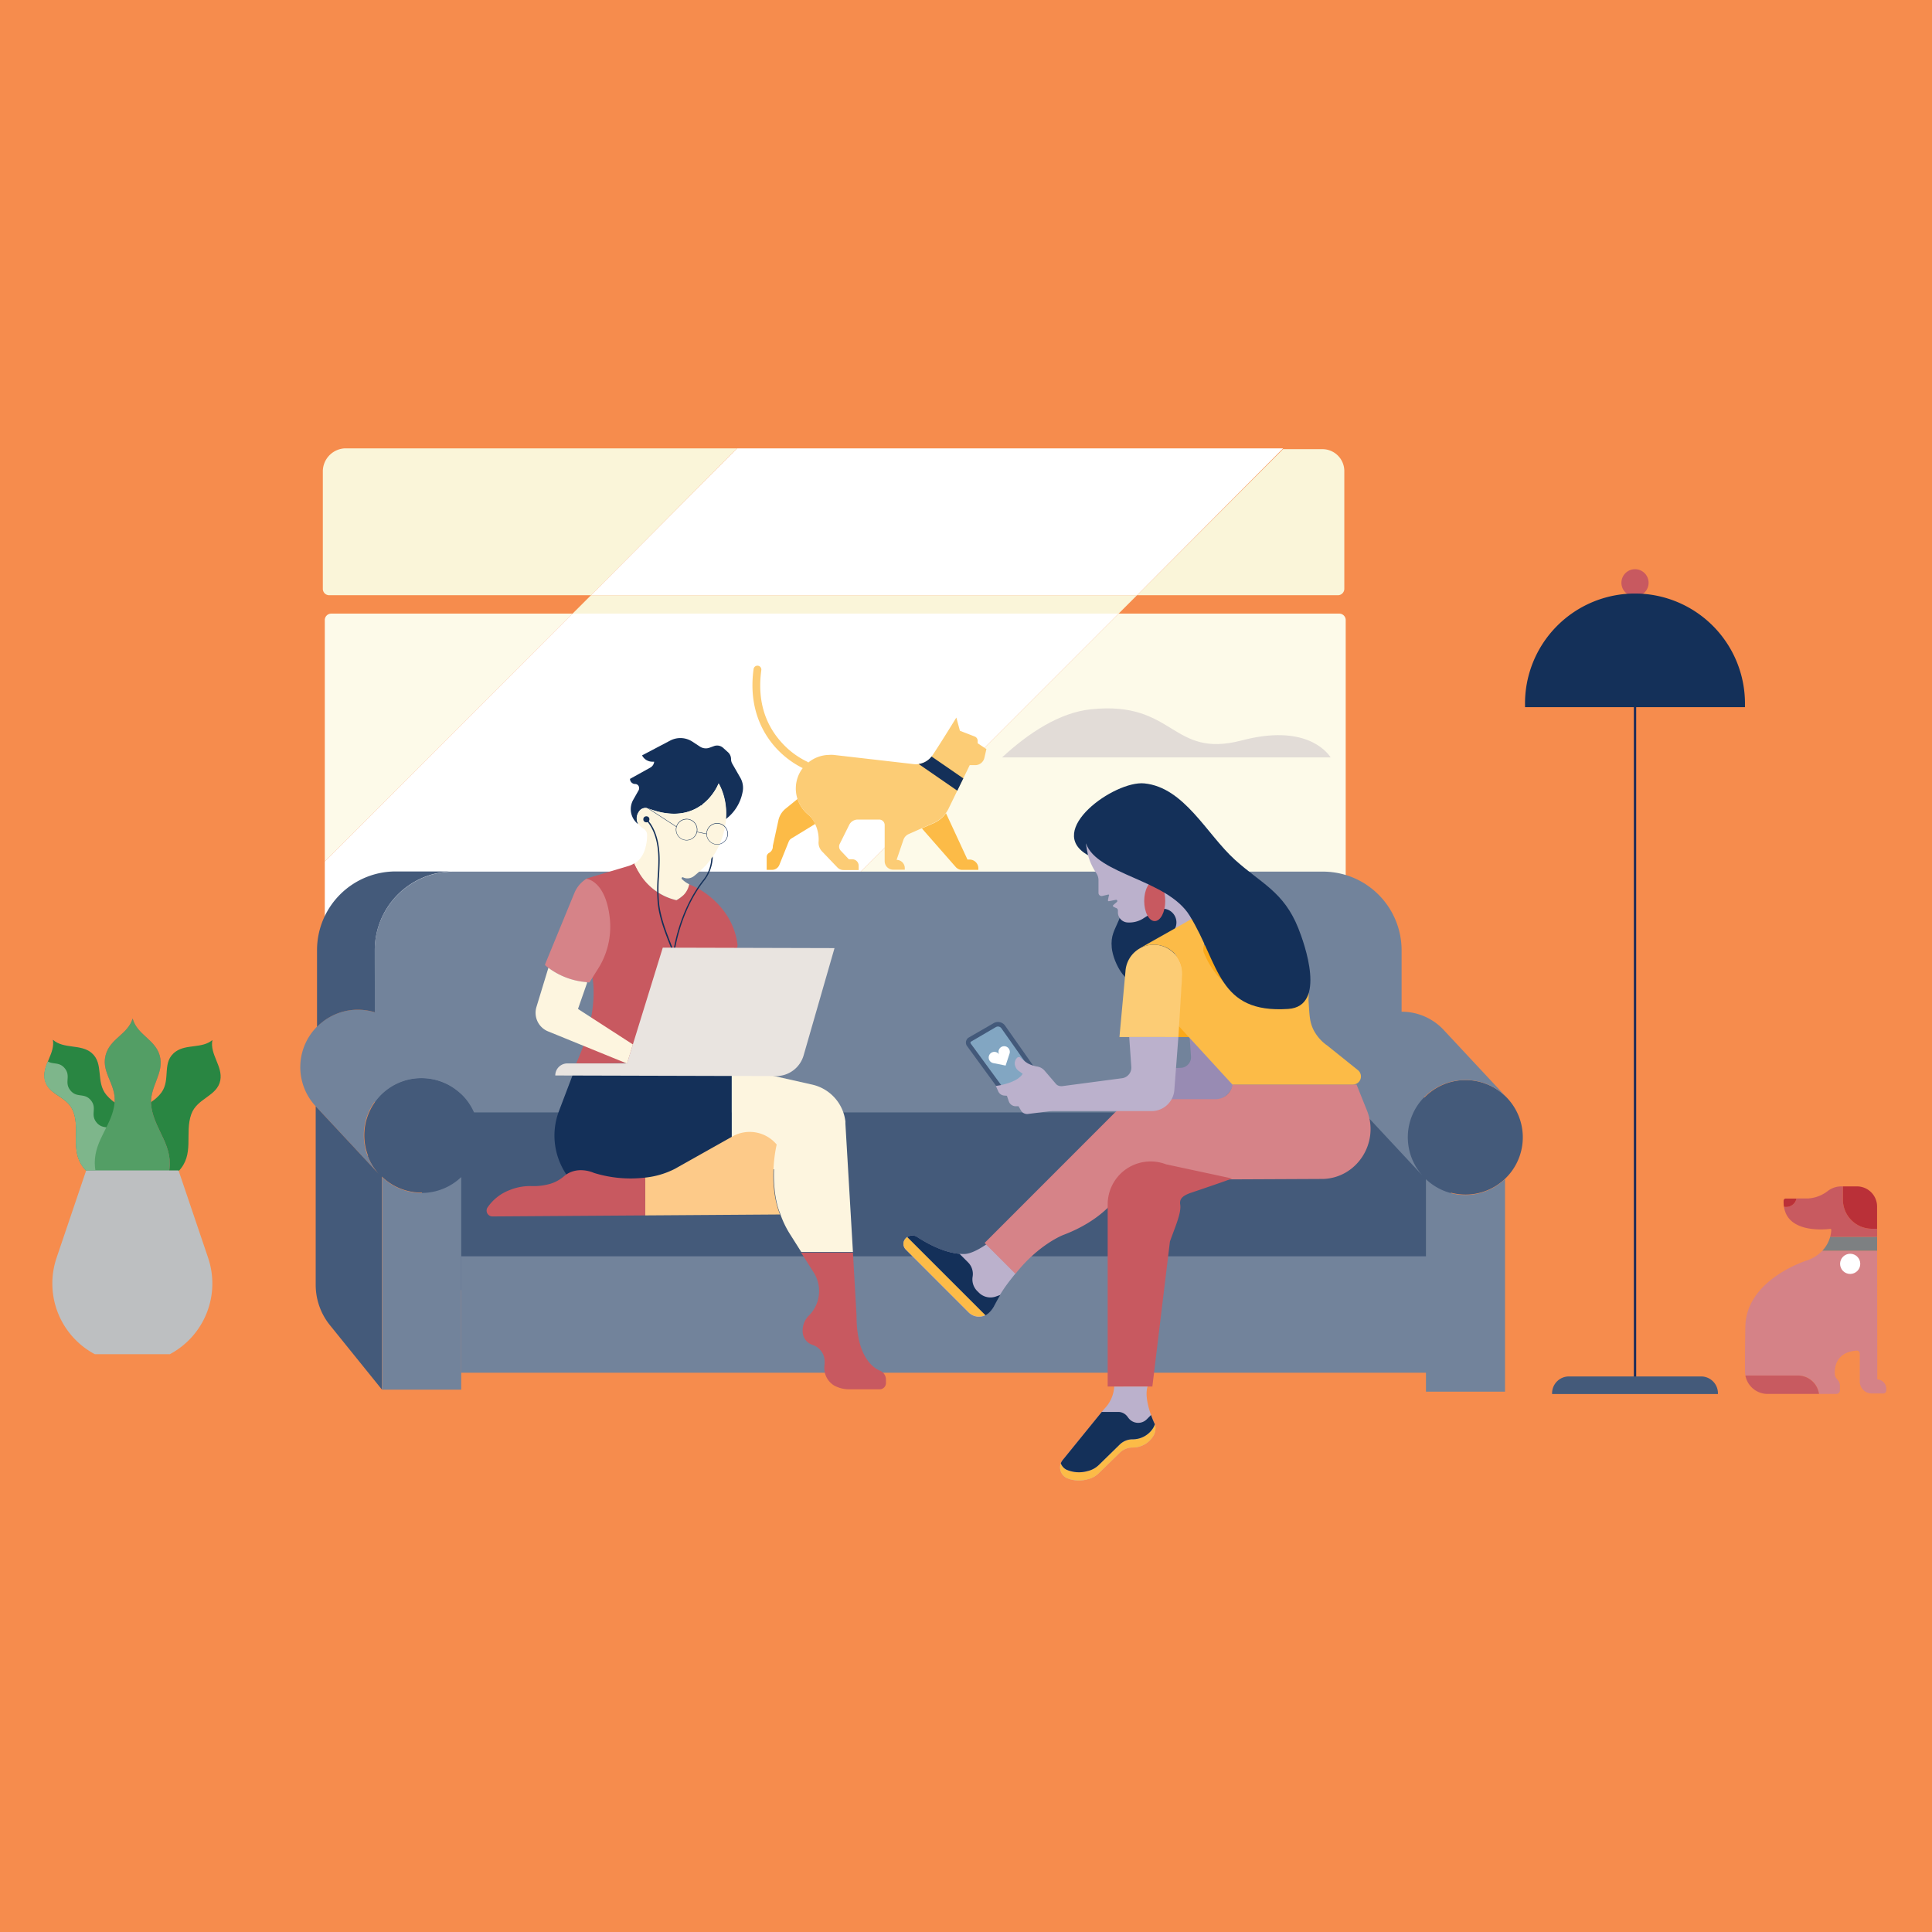 <?xml version="1.0" encoding="UTF-8"?> <svg xmlns="http://www.w3.org/2000/svg" xmlns:xlink="http://www.w3.org/1999/xlink" viewBox="0 0 540 540"><defs><style>.cls-1,.cls-14{fill:none;}.cls-2{fill:#f68c4d;}.cls-3{clip-path:url(#clip-path);}.cls-4{fill:#183059;}.cls-5{fill:#43597a;}.cls-6{fill:#bbb1cc;}.cls-7{fill:#988bb3;}.cls-8{fill:#fdfae9;}.cls-9{fill:#faf5d9;}.cls-10{fill:#fff;}.cls-11{fill:#e2dcd7;}.cls-12{fill:#445a7a;}.cls-13{fill:#72839b;}.cls-14{stroke:#b9b9ba;stroke-miterlimit:10;}.cls-15{fill:#c85960;}.cls-16{fill:#d68388;}.cls-17{fill:#143059;}.cls-18{fill:#fdf5df;}.cls-19{fill:#fdca89;}.cls-20{fill:#e9e4e0;}.cls-21{fill:#fba919;}.cls-22{fill:#fcbb47;}.cls-23{fill:#82a6c2;}.cls-24{fill:#fccc75;}.cls-25{fill:#d58287;}.cls-26{fill:#c85a60;}.cls-27{fill:#7d8082;}.cls-28{fill:#ba3038;}.cls-29{fill:#1d2d5a;}.cls-30{fill:#298642;}.cls-31{fill:#7eb68b;}.cls-32{fill:#539e65;}.cls-33{fill:#bdbfc1;}</style><clipPath id="clip-path"><rect class="cls-1" x="101.4" y="-403.93" width="338.04" height="288.8"></rect></clipPath></defs><g id="BG"><rect class="cls-2" width="540" height="540"></rect></g><g id="Illos"><g class="cls-3"><path class="cls-4" d="M454.27,57.41l-19.11.06c-5,14.8-20.56,17.87-27.32,18.51a3.51,3.51,0,0,0-3.18,3.51v1.37a1.72,1.72,0,0,0,1.72,1.72h45.45a18.77,18.77,0,0,0,2.59-.17,7.43,7.43,0,0,0,5.81-10.13Z"></path><path class="cls-4" d="M391,57.41l-19.11.06c-5,14.8-20.56,17.87-27.32,18.51a3.51,3.51,0,0,0-3.18,3.51v1.37a1.72,1.72,0,0,0,1.72,1.72h45.45a18.56,18.56,0,0,0,2.59-.17,7.43,7.43,0,0,0,5.81-10.13Z"></path><path class="cls-5" d="M428.49-38.81a35.82,35.82,0,0,1-1.37-7.9L424-107a22.76,22.76,0,0,0-1.33-7,2.58,2.58,0,0,1-.4,0H369.09l13.33,34.42L397.8-30l33.28,87.42h27Z"></path><path class="cls-4" d="M397.8-30,382.42-79.56,369.09-114h-2.26L364-18.41c0,.72,0,1.43,0,2.14l5.43,73.68h24.84L394.54-16a9.77,9.77,0,0,1,.22-1.52l3.31-11.77Z"></path><path class="cls-4" d="M133,79.21c-6.16-.58-19.65-3.18-25.76-14.85a7.73,7.73,0,0,1-.23-6.69h0a1.84,1.84,0,0,0-1.69-2.57h-3.94a3.1,3.1,0,0,0-2.74,1.65l-.78,1.44a4.69,4.69,0,0,1-4.16,2.48H88.46a2.76,2.76,0,0,0-2.59,1.74L80.61,75.51a7.43,7.43,0,0,0,5.76,10.13,19.37,19.37,0,0,0,2.65.18h45.45a1.72,1.72,0,0,0,1.72-1.72V82.73A3.54,3.54,0,0,0,133,79.21Z"></path><path class="cls-6" d="M87.4,60.89a2.69,2.69,0,0,1,1.06-.23H93.7a4.69,4.69,0,0,0,4.16-2.48l.78-1.44a3.1,3.1,0,0,1,2.74-1.65h3.94a1.8,1.8,0,0,1,1.36.62l7.87-23c1-2.85,1.94-5.69,2.92-8.54a206.91,206.91,0,0,1,8.86-22.91c7.16-14.9,17.93-28.3,22.1-44.23h-34C113.94-24.88,95.41-10.4,94.79,8,94.77,8.62,95.24,43.94,87.4,60.89Z"></path><path class="cls-4" d="M199.76,79.21C193.6,78.63,180.1,76,174,64.36a7.77,7.77,0,0,1-.23-6.69h0a1.84,1.84,0,0,0-1.68-2.57h-3.94a3.09,3.09,0,0,0-2.74,1.65l-.78,1.44a4.69,4.69,0,0,1-4.16,2.48h-5.25a2.75,2.75,0,0,0-2.58,1.74l-5.26,13.11a7.43,7.43,0,0,0,5.76,10.13,19.22,19.22,0,0,0,2.64.18h45.45a1.72,1.72,0,0,0,1.72-1.72V82.73A3.53,3.53,0,0,0,199.76,79.21Z"></path><path class="cls-7" d="M155.21,60.66h5.25a4.69,4.69,0,0,0,4.16-2.48l.78-1.44a3.07,3.07,0,0,1,2.72-1.64l3.27-66.29,1.36-29H147.61c-.42,1.33-.87,2.65-1.37,4,1.37,16.16-7.93,33.63-3.13,49.68.16.55,9.79,28.16,10.53,47.69A2.7,2.7,0,0,1,155.21,60.66Z"></path></g><path class="cls-8" d="M92.58,171.51a1.8,1.8,0,0,0-1.8,1.8v67.47L160,171.51Z"></path><path class="cls-8" d="M374.31,171.51H312.66L210.2,274H370a6.12,6.12,0,0,0,6.13-6.13V173.31A1.8,1.8,0,0,0,374.31,171.51Z"></path><path class="cls-9" d="M96.36,125.32a6.47,6.47,0,0,0-6.13,6.35v32.9a1.79,1.79,0,0,0,1.79,1.8h73.17L206,125.32Z"></path><path class="cls-9" d="M373.94,166.37a1.8,1.8,0,0,0,1.8-1.8v-32.9a6.13,6.13,0,0,0-6.13-6.13h-11L317.8,166.37Z"></path><polygon class="cls-9" points="317.8 166.37 165.19 166.37 160.04 171.51 312.66 171.51 317.8 166.37"></polygon><path class="cls-10" d="M160,171.51,90.78,240.78v27.06A6.12,6.12,0,0,0,96.91,274H210.2L312.66,171.51Z"></path><polygon class="cls-10" points="358.64 125.32 206.02 125.32 165.19 166.37 317.8 166.37 358.64 125.32"></polygon><path class="cls-11" d="M347.12,206.94c-19.87,5.21-18.62-11.17-42.21-8.69-8.82.93-17.46,6.65-24.82,13.44h91.83C370.62,209.73,364.43,202.39,347.12,206.94Z"></path><polygon class="cls-12" points="108.42 243.56 114.31 243.56 108.42 243.56 108.42 243.56"></polygon><polygon class="cls-12" points="108.42 243.56 114.31 243.56 108.42 243.56 108.42 243.56"></polygon><rect class="cls-12" x="117.94" y="306.76" width="287.6" height="53.85"></rect><path class="cls-12" d="M421.35,307a16,16,0,1,1-11.74-5.11A16,16,0,0,1,421.35,307Z"></path><path class="cls-13" d="M409.61,334a16,16,0,0,1-11.05-4.41v59.39h22.1V329.54A16,16,0,0,1,409.61,334Z"></path><path class="cls-13" d="M409.61,301.86A16,16,0,0,1,421.35,307l-17.83-19.12a16,16,0,1,0-23.47,21.88l17.82,19.12a16,16,0,0,1,11.74-27Z"></path><path class="cls-13" d="M104.75,283v27.92h287v-45.3a22,22,0,0,0-9.35-18c-.5-.36-1-.69-1.55-1a22,22,0,0,0-11.11-3h-243a22,22,0,0,0-22,22V283"></path><path class="cls-12" d="M129.55,306.45a16,16,0,1,1-11.74-5.11A16,16,0,0,1,129.55,306.45Z"></path><path class="cls-13" d="M117.81,301.34a16,16,0,0,1,11.74,5.11l-17.83-19.12a16,16,0,1,0-23.48,21.88l17.83,19.12a16,16,0,0,1,11.74-27Z"></path><rect class="cls-13" x="128.86" y="351.14" width="280.75" height="32.54"></rect><path class="cls-12" d="M104.75,265.57a22,22,0,0,1,22-22H110.61a22,22,0,0,0-22,22V287A16,16,0,0,1,100,282.22a16.34,16.34,0,0,1,4.77.72Z"></path><path class="cls-12" d="M106.07,328.33,88.24,309.21v49.94a17.93,17.93,0,0,0,4,11.27l14.53,18V327.16l-4.05-4.33A15.93,15.93,0,0,0,106.07,328.33Z"></path><path class="cls-13" d="M117.81,333.43a16,16,0,0,1-11-4.41v59.39h22.1V329A16,16,0,0,1,117.81,333.43Z"></path><ellipse class="cls-14" cx="210.31" cy="283.51" rx="6.28" ry="4.46" transform="translate(-120.1 159.27) rotate(-32.82)"></ellipse><polygon class="cls-10" points="171.11 296.86 171.11 296.86 171.11 296.86 171.11 296.86"></polygon><path class="cls-15" d="M165,270.75s3.75,9.48-3.95,26.45h8.13l31.66-.44,5.32-32.56c-1.17-10-9.2-14.86-11.29-16-.47-.25-2.26-1.05-2.26-1.05a6.59,6.59,0,0,1-3.55,4.42c-6.71-1.41-10.15-6.67-11.76-10.26a7.17,7.17,0,0,1-1.77.78L164,245.54c1.12-.33-3.38,24.84-3.38,24.84h0"></path><path class="cls-15" d="M227.38,355.58a9.68,9.68,0,0,1-1,11.83l-.23.23a5.9,5.9,0,0,0-1.81,4.43,4,4,0,0,0,2.82,3.85,4.88,4.88,0,0,1,3.27,3.89,8.06,8.06,0,0,1,0,1.86,5.77,5.77,0,0,0,2.62,5.53,8.54,8.54,0,0,0,4.23,1.11h8.6a1.75,1.75,0,0,0,1.75-1.76v-.91a2.69,2.69,0,0,0-1.59-2.49c-2.4-1-6.64-4.4-6.64-15.55l-1-17.48H223.91Z"></path><path class="cls-16" d="M163.88,245.63h0a8.59,8.59,0,0,0-3.35,4l-8.15,19.83a.37.37,0,0,0,.11.43,20.5,20.5,0,0,0,12.26,4.71l2.43-3.86a22,22,0,0,0,3.26-14.1C169.26,246,163.88,245.63,163.88,245.63Z"></path><path class="cls-17" d="M204.49,300.54l-44.4-.15-3.84,10.1c-4.67,12.28,4,25.76,17.12,26.21h.69a20.13,20.13,0,0,0,4.88-.6l13.43-3.34,12.12-3Z"></path><path class="cls-15" d="M180.35,329.14A34.66,34.66,0,0,1,166,327.83s-4.63-2.2-8.32.9a10.49,10.49,0,0,1-3.92,2.16,16.94,16.94,0,0,1-5,.63,15.11,15.11,0,0,0-6.31,1.11,13.05,13.05,0,0,0-6.2,4.89,1.63,1.63,0,0,0,1.47,2.48l42.62-.29Z"></path><path class="cls-18" d="M161.55,282l2.57-7.36-.27-.14a20.43,20.43,0,0,1-10.57-4l-3.34,10.95a5.64,5.64,0,0,0-.23,2,5.58,5.58,0,0,0,3.47,4.82l22.08,9,1.64-5.34Z"></path><path class="cls-18" d="M236.29,314c0-.18,0-.36,0-.55a12,12,0,0,0-9.37-10.32l-11.54-2.6-10.84,0v29.2l11.8-2.94c-.32,8,1.67,12.26,1.67,12.26a26.68,26.68,0,0,0,2.79,5.89l3.16,5H238.4Z"></path><path class="cls-19" d="M217.09,319.91h0a9.8,9.8,0,0,0-12.33-2.29l-16.18,9.1a23.53,23.53,0,0,1-8.23,2.42v10.57l37.67-.26C214.45,330.48,217.09,319.91,217.09,319.91Z"></path><path class="cls-17" d="M207,217.51l-2.33-4.06a2.61,2.61,0,0,1-.34-1.28,2.57,2.57,0,0,0-.88-1.94L202.09,209a2.52,2.52,0,0,0-2.55-.46l-1.21.44a3,3,0,0,1-2.69-.3l-2.12-1.39a6.12,6.12,0,0,0-6.21-.29l-7.85,4.13a3.23,3.23,0,0,0,2.87,1.77h.51a2.08,2.08,0,0,1-1.05,1.63l-5.7,3.17a1.44,1.44,0,0,0,1.44,1.43,1.1,1.1,0,0,1,1.1,1.1v.13a1.14,1.14,0,0,1-.14.54L177,223.53a5.3,5.3,0,0,0,1.1,6.61l.29.19a3.19,3.19,0,0,1,.21-3.53,2.13,2.13,0,0,1,2.56-.82c14.91,5.72,19.67-7,19.67-7a17.29,17.29,0,0,1,2,10h0a12.34,12.34,0,0,0,4.69-7.43A5.68,5.68,0,0,0,207,217.51Z"></path><path class="cls-18" d="M178.82,240.09a6.29,6.29,0,0,1-1.51,1.26c.19.42.4.86.64,1.31a.54.54,0,0,1,.05.11,16.45,16.45,0,0,0,11.07,8.84,11.49,11.49,0,0,0,2-1.46,5.87,5.87,0,0,0,1.56-3h0a7.35,7.35,0,0,1-2.05-1.46.3.3,0,0,1,.35-.47,2.7,2.7,0,0,0,1.35.29,3.11,3.11,0,0,0,1.83-.75,37.79,37.79,0,0,0,3.16-2.88,21.65,21.65,0,0,0,3.85-5.85c4.35-10-.24-17.07-.24-17.07s-4.76,12.7-19.67,7a2.16,2.16,0,0,0-2.59.87c-.79,1.29-1.28,3.23,1.25,4.79a2.08,2.08,0,0,1,1,1.8,13.12,13.12,0,0,1-.52,3.68A7.74,7.74,0,0,1,178.82,240.09Z"></path><circle class="cls-17" cx="180.66" cy="229" r="0.85"></circle><path class="cls-17" d="M191.91,234.88a3,3,0,1,1,3-3A3,3,0,0,1,191.91,234.88Zm0-5.86a2.88,2.88,0,1,0,2.87,2.88A2.88,2.88,0,0,0,191.91,229Z"></path><path class="cls-17" d="M200.45,236.06a3,3,0,1,1,3-3A3,3,0,0,1,200.45,236.06Zm0-5.86a2.88,2.88,0,1,0,2.87,2.87A2.87,2.87,0,0,0,200.45,230.2Z"></path><rect class="cls-17" x="184.15" y="222.12" width="0.11" height="11.64" transform="translate(-107.32 257.96) rotate(-56.94)"></rect><rect class="cls-17" x="196.09" y="231.39" width="0.11" height="2.81" transform="translate(-71.35 378.09) rotate(-78.39)"></rect><path class="cls-17" d="M189.88,284.47l-.34-.15c1.84-4.18,1.6-9.43-.73-16.06-.49-1.37-1-2.76-1.56-4.11-1.47-3.76-3-7.66-3.42-11.74a46.29,46.29,0,0,1,0-7.54c.09-1.5.18-3.06.18-4.58,0-4.93-1.2-8.68-3.51-11.16l.27-.26c2.38,2.55,3.59,6.39,3.61,11.42,0,1.53-.09,3.09-.17,4.6a44.48,44.48,0,0,0,0,7.48c.43,4,1.94,7.9,3.4,11.65.53,1.34,1.07,2.74,1.56,4.12C191.52,274.86,191.76,280.2,189.88,284.47Z"></path><path class="cls-17" d="M196.28,224.91a76,76,0,0,0-4.21-9.14l-.32.18a74.5,74.5,0,0,1,4.2,9.19Z"></path><path class="cls-17" d="M198.81,240a10.53,10.53,0,0,1-2.09,5.72c-7.27,9.07-8.6,20.75-8.61,20.86l.37,0c0-.11,1.33-11.68,8.53-20.67a11.31,11.31,0,0,0,2.21-6.53Z"></path><path class="cls-20" d="M233.25,265l-48-.13-10,32.36H158.58a3.37,3.37,0,0,0-3.38,3.37h0l61.71.17a8,8,0,0,0,7.7-5.77Z"></path><path class="cls-17" d="M320.34,273.8c-5.14,3.75-9.22-4.88-9.6-8.89-.33-3.5.79-4.86,2.05-7.9,2.29-5.52-1.88-7.23-1.42-11.29l33.45,6.11"></path><path class="cls-7" d="M347.06,271.48a7.94,7.94,0,0,0-15.81.5l1.64,23.33a3,3,0,0,1-2.53,3.13l-7.42.39-.23,3a6.34,6.34,0,0,1-2.06,4.23c.46,1,.53,1.66-1.12,1.66h19a6.37,6.37,0,0,0,6.35-5.89l2.18-28.74A9.23,9.23,0,0,0,347.06,271.48Z"></path><path class="cls-21" d="M335.78,264.07a7.93,7.93,0,0,0-8.52,7.46l-1.68,18.33h16.47l1.06-17.27a8.83,8.83,0,0,0,0-1A8,8,0,0,0,335.78,264.07Z"></path><path class="cls-6" d="M278,364.7a37.08,37.08,0,0,1,3.22-5.39c.9-1.23,1.79-2.36,2.65-3.4h0l-8.13-8.13c.22-.22-3.56,2.68-6.24,2.72-5,.07-10.32-2.88-13.21-4.78a2.39,2.39,0,0,0-1.8-.36h0a1.1,1.1,0,0,0-.26.06l.12,0a2.48,2.48,0,0,0-1.59,1.22,2.25,2.25,0,0,0,.42,2.64l17.56,17.56a4.05,4.05,0,0,0,5.44.29l0,0h0A7.28,7.28,0,0,0,278,364.7Z"></path><path class="cls-22" d="M253.59,345.74a2.23,2.23,0,0,0-.49.43,2.32,2.32,0,0,0-.31.44,2.22,2.22,0,0,0-.26,1l0,.35a1.92,1.92,0,0,0,.15.48,2.31,2.31,0,0,0,.5.78l17.56,17.56a4.08,4.08,0,0,0,4.68.78Z"></path><path class="cls-17" d="M278.54,362.31a4.58,4.58,0,0,1-4.93-1l-.48-.47a4.61,4.61,0,0,1-1.28-4,4.57,4.57,0,0,0-1.27-4l-2.4-2.4c-4.59-.39-9.22-3-11.86-4.72a2.39,2.39,0,0,0-1.8-.36h0a1.1,1.1,0,0,0-.26.06l.12,0a2.65,2.65,0,0,0-.79.35l21.86,21.85c-.47.24.1.06.76-.49l0,0h0a7.21,7.21,0,0,0,1.74-2.24c.52-1,1.06-2,1.64-2.95Z"></path><path class="cls-6" d="M317,241.79c-6.54-1.7-11-3.83-13.48-7.58a16.86,16.86,0,0,0,2.89,9.82,3.51,3.51,0,0,1,.62,2l0,3.53a.88.88,0,0,0,1,.88l1.74-.41c.28,0,.25.22.12.47l-.2,1a.28.28,0,0,0,.22.4l2-.4a.34.34,0,0,1,.26.6l-1,.87a.28.28,0,0,0,.11.49l.54.28a.8.8,0,0,1,.64.63v.47a2.86,2.86,0,0,0,2.88,3,7.28,7.28,0,0,0,4-1l3.58-2.27a3.89,3.89,0,0,1,2.07-.59,3.84,3.84,0,0,1,3.68,2.8,3.8,3.8,0,0,1-.55,3.24c2.1-1.34,5.29-1.82,6.76-3.86C331.77,249.26,326.15,244.16,317,241.79Z"></path><line class="cls-6" x1="293.04" y1="300.41" x2="293.04" y2="300.41"></line><ellipse class="cls-15" cx="322.75" cy="251.83" rx="2.94" ry="5.62"></ellipse><path class="cls-16" d="M382.06,310.36l-1.26-3.13-1.64-4.1H344.5a4.81,4.81,0,0,1-4.75,4.1H323.84c-.37,0-.73,0-1.09,0a13.86,13.86,0,0,0-11.39,4L275.2,347.41l8.62,8.64c6.39-8.16,13.26-10.83,13.26-10.83,10.33-3.89,15.15-9.82,17.33-13.81a3.26,3.26,0,0,1,3.14-1.7H328.5l40.81-.19h.59C379.44,329.14,385.61,319.22,382.06,310.36Z"></path><path class="cls-5" d="M288.11,298.59l1.05-.21-8.23-11.7a2.43,2.43,0,0,0-3.21-.7l-6.93,4a1.65,1.65,0,0,0-.5,2.39l8.76,12,6.29-4.08C286.63,299.79,287.92,300,288.11,298.59Z"></path><path class="cls-23" d="M271.32,291.67a.38.38,0,0,1-.07-.3.35.35,0,0,1,.18-.25l6.93-4.05a1.19,1.19,0,0,1,.58-.15,1.16,1.16,0,0,1,.95.49l8.73,12.39-1.32.61c-.13,1-.36-.09-1.25.31l-5.55,3.48Z"></path><path class="cls-22" d="M371,292.25a12.08,12.08,0,0,1-3.82-4.31c-1.23-2.4-1.17-4.49-1.45-8.4l.07-1.94c-1.75,1-3.88,3.39-6.29,3.39-10.22,0-19.05-5-23-14.64-1.64-4,8.17-12.23,6.28-15.58-4.07,3.26-23.2,13.51-24.83,14.7a8,8,0,0,1,5.14-1.4,7.85,7.85,0,0,1,7.28,7,9,9,0,0,1,0,1.55l-1.07,14,15.15,16.51h33.71a2.26,2.26,0,0,0,1.4-4Z"></path><path class="cls-10" d="M279.3,294.79a1.58,1.58,0,1,1,2.87-.3l-1.1,3.34h0l-3.45-.69a1.6,1.6,0,0,1-1.06-.76,1.58,1.58,0,0,1,2.74-1.59"></path><path class="cls-24" d="M323.09,264.07a7.93,7.93,0,0,0-8.52,7.46l-1.68,18.33h16.47l1.06-17.27a8.83,8.83,0,0,0,0-1A8,8,0,0,0,323.09,264.07Z"></path><path class="cls-6" d="M329.36,289.86H315.62l.59,8.36a3,3,0,0,1-2.53,3.14l-16.62,2.2a2.55,2.55,0,0,1-.78,0,1.83,1.83,0,0,1-1.17-.64L292,299.29a3.45,3.45,0,0,0-2.1-1.19,8.36,8.36,0,0,1-2.67-.91,11.66,11.66,0,0,1-1.92-1.5.73.73,0,0,0-1.06,0,2.15,2.15,0,0,0-.49,2.26,2.63,2.63,0,0,0,1,1.4l1.09.77c-1.68,2.73-7.51,3.41-7.51,3.41L279,305a2,2,0,0,0,1.74,1.22l.69.05.53,1.55a2.06,2.06,0,0,0,1.89,1.38h.83l.68,1.17a2,2,0,0,0,1.83,1l5.81-.73a12.58,12.58,0,0,1,1.5-.09h27.38a6.37,6.37,0,0,0,6.35-5.89Z"></path><path class="cls-15" d="M327,347c1.55-4.3,3.24-8.09,2.87-10.34-.29-1.75,1-2.5,2.64-3.15,0,0,11.59-3.9,11.8-4.13l-18.4-3.95a12,12,0,0,0-16.31,11.22v50.88h12.49"></path><path class="cls-17" d="M360.06,282c-19.75,1.32-19.15-12.44-27.54-26.06-6.29-10.22-25.86-11.37-29-20.23,0,0,.31,2.11.6,3.33-12.31-6.81,7.38-20.92,15.73-20.08,11.16,1.12,17.38,14.15,25.3,21.33,7.39,6.69,13.63,8.91,17.72,19.12C364.56,263.63,370.92,281.29,360.06,282Z"></path><path class="cls-6" d="M311.43,387.56a9.69,9.69,0,0,1-2.84,6.29l-11.54,14.21a3.3,3.3,0,0,0,1,5,8.64,8.64,0,0,0,5.9.4,6.52,6.52,0,0,0,3.16-1.7l5.86-5.72a5.08,5.08,0,0,1,3.57-1.46h0a6.71,6.71,0,0,0,5.55-2.83,4.32,4.32,0,0,0,.86-2.85,3.66,3.66,0,0,0-.32-1.13c-.63-1.39-2.94-6.88-1.88-10.23"></path><path class="cls-22" d="M322.78,398.14a5,5,0,0,1-.64,1.26,6.71,6.71,0,0,1-5.59,2.9,5.11,5.11,0,0,0-3.57,1.45l-5.86,5.73a6.66,6.66,0,0,1-3.15,1.7,8.75,8.75,0,0,1-5.89-.39A3.26,3.26,0,0,1,296.5,409a3.29,3.29,0,0,0,1.58,4.08,8.69,8.69,0,0,0,5.89.39,6.49,6.49,0,0,0,3.15-1.7l5.86-5.72a5.08,5.08,0,0,1,3.57-1.46,6.72,6.72,0,0,0,5.59-2.89,4.26,4.26,0,0,0,.82-2.79A3.4,3.4,0,0,0,322.78,398.14Z"></path><path class="cls-17" d="M296.5,409a3.26,3.26,0,0,0,1.58,1.78,8.75,8.75,0,0,0,5.89.39,6.66,6.66,0,0,0,3.15-1.7l5.86-5.73a5.11,5.11,0,0,1,3.57-1.45,6.71,6.71,0,0,0,5.59-2.9,5,5,0,0,0,.64-1.26c0-.12-.09-.24-.14-.35-.2-.43-.55-1.25-.92-2.28l-1.19,1.19a3.39,3.39,0,0,1-5.12-.36l-.33-.43a3.19,3.19,0,0,0-2.54-1.26h-4.6l-10.89,13.41a3.24,3.24,0,0,0-.61,1.14Z"></path><path class="cls-25" d="M527.22,388.14a2.59,2.59,0,0,0-2.51-2.57l-.05-36h-15.3a10.7,10.7,0,0,1-4,2.62s-17.31,5.2-17.53,18.62c-.09,5.41-.11,9.52-.09,12.5a6.23,6.23,0,0,0,.11,1.15h14.68a6,6,0,0,1,5.9,5.15h4.83a1,1,0,0,0,1-1v-1.32a2.48,2.48,0,0,0-.73-1.74,2.44,2.44,0,0,1-.71-1.66c-.05-2,.54-6,6.13-6.39a.8.8,0,0,1,.86.8v7.83a3.35,3.35,0,0,0,3.35,3.35h3.22a.86.86,0,0,0,.85-.86Z"></path><path class="cls-26" d="M502.52,384.46H487.84a6.32,6.32,0,0,0,6.21,5.15h14.37A6,6,0,0,0,502.52,384.46Z"></path><path class="cls-27" d="M524.66,345.69H511.54a9.21,9.21,0,0,1-2.18,3.88h15.3Z"></path><path class="cls-26" d="M523.23,343.44a8.13,8.13,0,0,1-8.13-8.13V331.6h-.47a6.22,6.22,0,0,0-3.69,1.23,9.91,9.91,0,0,1-5.69,2.15h-3.14a2.91,2.91,0,0,1-2.85,2.34,2.59,2.59,0,0,1-.63-.07c1,7.31,11,6.46,12.92,6.23a.27.27,0,0,1,.3.29,9.09,9.09,0,0,1-.31,1.92h13.12v-2.25Z"></path><path class="cls-28" d="M502.11,335h-3a.58.58,0,0,0-.58.56,10.33,10.33,0,0,0,.08,1.71,2.59,2.59,0,0,0,.63.07A2.91,2.91,0,0,0,502.11,335Z"></path><path class="cls-28" d="M523.23,343.44h1.42v-6.21A5.63,5.63,0,0,0,519,331.6H515.1v3.71A8.13,8.13,0,0,0,523.23,343.44Z"></path><circle class="cls-10" cx="517.13" cy="353.25" r="2.82"></circle><path class="cls-22" d="M215,238.36a2,2,0,0,0,1-1.88l1.57-7.21a5.75,5.75,0,0,1,2-3.24l3.35-2.72a9.37,9.37,0,0,0,3.32,4.65,8.24,8.24,0,0,1,1.63,2.32l-6.66,4.07a1.85,1.85,0,0,0-.77.91l-2.61,6.49a2.22,2.22,0,0,1-2,1.38h-1.54v-3.61A1.3,1.3,0,0,1,215,238.36Z"></path><path class="cls-22" d="M261,230.07a8.47,8.47,0,0,0,3.41-2.77l6,12.95H271a2.45,2.45,0,0,1,2.45,2.44v.44h-4.55a2.35,2.35,0,0,1-1.78-.81l-9.46-10.79Z"></path><path class="cls-24" d="M210.63,187a1.09,1.09,0,1,1,2.16.3c-1.08,7.88.72,14.57,5.36,19.88a22.92,22.92,0,0,0,7.39,5.68,1.19,1.19,0,0,1,.38.27A9.37,9.37,0,0,1,231.7,211,8.93,8.93,0,0,1,233,211l22.36,2.57a5.57,5.57,0,0,0,5.26-2.44c2.61-3.92,6.68-10.57,6.68-10.57l1,3.69,4.14,1.61a1.29,1.29,0,0,1,.82,1.19v.69l2.44,1.63-.57,2.49a2.62,2.62,0,0,1-2.54,2h-1.55l-6,12.32a8.44,8.44,0,0,1-4.07,3.84l-7,3.11a2.71,2.71,0,0,0-1.46,1.6l-1.91,5.61a2.3,2.3,0,0,1,2.29,2.3v.44h-3.25a2.37,2.37,0,0,1-2.37-2.37V230.6a1.54,1.54,0,0,0-1.53-1.53h-6a2.67,2.67,0,0,0-2.38,1.48l-2.65,5.32a1.69,1.69,0,0,0,.28,1.9l2.27,2.4h.93A1.78,1.78,0,0,1,240,242v1.18h-4.24a2.37,2.37,0,0,1-1.71-.73L229.79,238a3.53,3.53,0,0,1-1-2.59,9.93,9.93,0,0,0-2.57-7.47,9.41,9.41,0,0,1-1.86-13.25,25.63,25.63,0,0,1-7.8-6C213.05,204.68,209.16,197.67,210.63,187Z"></path><path class="cls-17" d="M267.57,221l1.68-3.44-8.88-6.12a5.55,5.55,0,0,1-3.61,2.1Z"></path><rect class="cls-29" x="456.66" y="197.43" width="0.66" height="190.44"></rect><path class="cls-12" d="M438.51,384.72h36.95a4.71,4.71,0,0,1,4.71,4.71v.2a0,0,0,0,1,0,0H433.81a0,0,0,0,1,0,0v-.2A4.71,4.71,0,0,1,438.51,384.72Z"></path><circle class="cls-15" cx="456.99" cy="162.89" r="3.8"></circle><path class="cls-17" d="M487.72,197.65v-.46a30.74,30.74,0,1,0-61.47,0c0,.15,0,.3,0,.46Z"></path><path class="cls-16" d="M37.21,329.08c3.92-2.1,5.69-7.72,4.57-11.84-1.76-6.39-8.29-6.76-12-11.15-3.12-3.66-.65-8.79-4.17-11.79-3-2.57-7.81-1-10.83-3.69.66,3.67-2.67,6.8-2.34,10.45.44,5,6,5,7.88,9.21,2.14,4.79-.47,10.33,2.34,15.11,2.61,4.44,9.31,6.89,14,4.05"></path><path class="cls-30" d="M37.28,329.43c3.78,2.34,9.53,1.06,12.54-2,4.66-4.71,1.71-10.56,3.64-16,1.61-4.53,7.29-5,8.12-9.51.72-3.9-3-7.25-2.21-11.23-2.85,2.41-7.23,1.1-10.22,3.2-4.1,2.87-1.33,7.69-4,11.43-3.08,4.26-9.18,4.76-11.91,9.58-2.54,4.48-1.31,11.52,3.48,14.13"></path><path class="cls-15" d="M37.27,337.48c4.44.16,8.79-4.56,9.87-9.46,1.68-7.59-3.79-11.84-4.83-18.55-.87-5.6,3.84-9.41,2.29-14.57-1.33-4.44-6.26-5.64-7.53-10.21-1.26,4.16-5.71,5.41-7.25,9.34-2.12,5.38,2.69,8.68,2.21,14.12-.54,6.19-5.57,10.33-5.54,16.89,0,6.11,4.62,12.59,10.07,12.44"></path><path class="cls-30" d="M37.21,329.08c3.92-2.1,5.69-7.72,4.57-11.84-1.76-6.39-8.29-6.76-12-11.15-3.12-3.66-.65-8.79-4.17-11.79-3-2.57-7.81-1-10.83-3.69.66,3.67-2.67,6.8-2.34,10.45.44,5,6,5,7.88,9.21,2.14,4.79-.47,10.33,2.34,15.11,2.61,4.44,9.31,6.89,14,4.05"></path><path class="cls-31" d="M20.29,310.27c2.14,4.79-.47,10.33,2.34,15.11a9.65,9.65,0,0,0,1.43,1.85l0-.09H39.55A10,10,0,0,0,40.4,326a4,4,0,0,0-.37-.53c-1.83-2.24-3.91-.55-5.73-2.79s.24-3.93-1.58-6.17-3.91-.55-5.74-2.79.25-3.93-1.57-6.17-3.91-.54-5.73-2.78.24-3.94-1.58-6.18c-1.5-1.83-3.17-1-4.73-1.91a9.35,9.35,0,0,0-1,4.41C12.85,306,18.4,306.06,20.29,310.27Z"></path><path class="cls-32" d="M37.27,337.48c4.44.16,8.79-4.56,9.87-9.46,1.68-7.59-3.79-11.84-4.83-18.55-.87-5.6,3.84-9.41,2.29-14.57-1.33-4.44-6.26-5.64-7.53-10.21-1.26,4.16-5.71,5.41-7.25,9.34-2.12,5.38,2.69,8.68,2.21,14.12-.54,6.19-5.57,10.33-5.54,16.89,0,6.11,4.62,12.59,10.07,12.44"></path><path class="cls-33" d="M26.52,378.51H47.46a22.38,22.38,0,0,0,10.71-26.94L49.9,327.14H24.09l-8.28,24.43a22.38,22.38,0,0,0,10.71,26.94Z"></path></g></svg> 